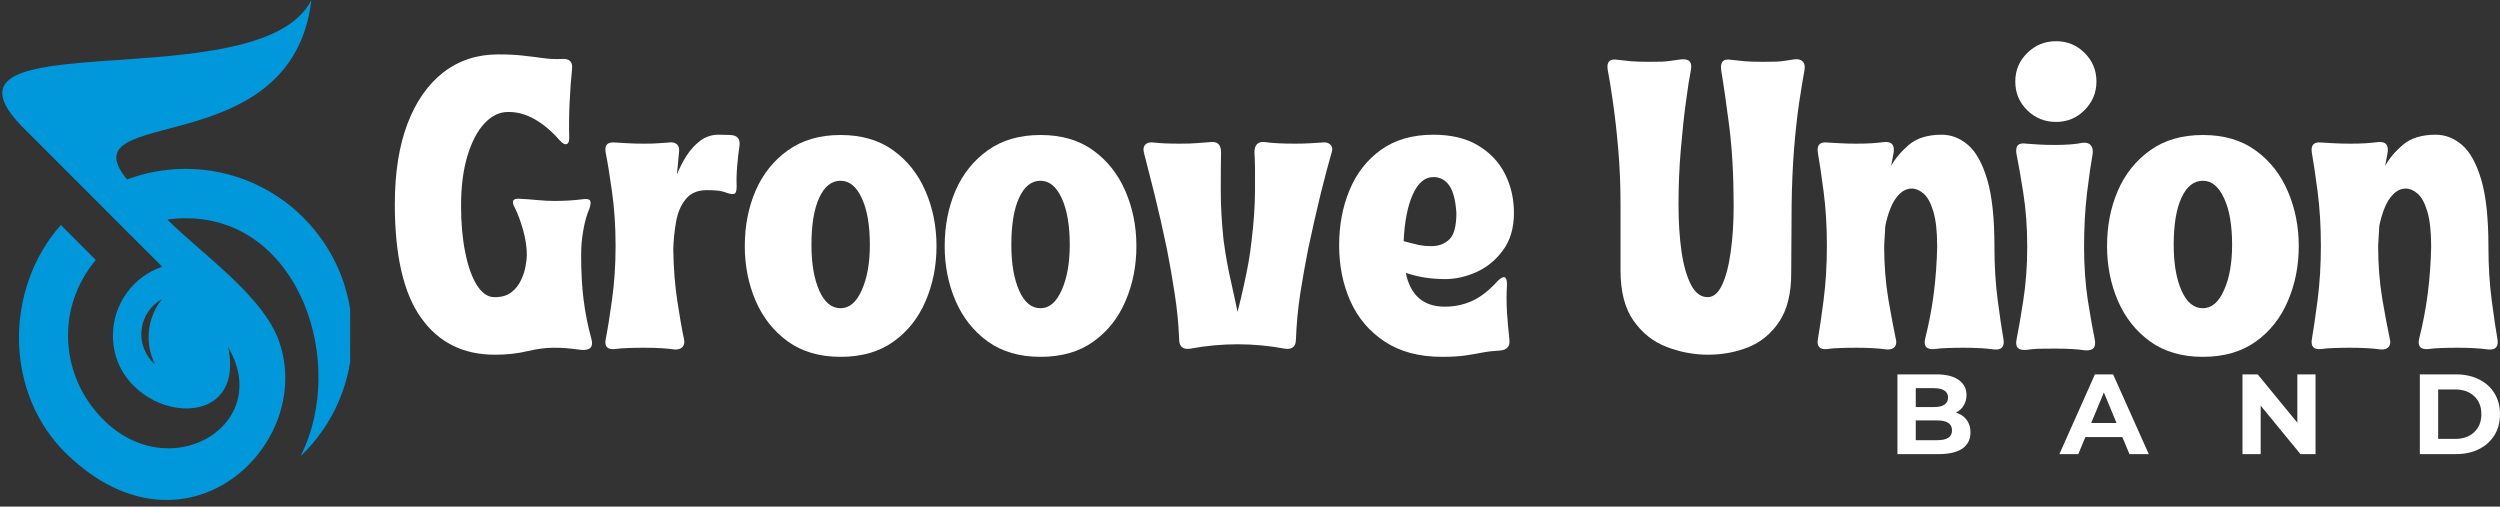 <svg xmlns="http://www.w3.org/2000/svg" xmlns:xlink="http://www.w3.org/1999/xlink" zoomAndPan="magnify" preserveAspectRatio="xMidYMid meet" version="1.0" viewBox="47 160.3 274.87 55.7"><rect x="47" y="160.3" width="274.87" height="55.7" fill="#333333" stroke="none"/><defs><g/><clipPath id="99e3d0d8e2"><path d="M 47 160.301 L 85.5 160.301 L 85.5 216 L 47 216 Z M 47 160.301 " clip-rule="nonzero"/></clipPath></defs><g fill="#ffffff" fill-opacity="1"><g transform="translate(89.816, 198.627)"><g><path d="M 11.625 0.672 L 11.578 0.672 C 8.109 0.672 5.41 -0.676 3.484 -3.375 C 1.555 -6.07 0.594 -10.238 0.594 -15.875 C 0.594 -19.312 1.055 -22.258 1.984 -24.719 C 2.922 -27.176 4.238 -29.062 5.938 -30.375 C 7.645 -31.688 9.645 -32.344 11.938 -32.344 L 11.984 -32.344 C 13.066 -32.344 13.992 -32.297 14.766 -32.203 C 15.535 -32.117 16.242 -32.031 16.891 -31.938 C 17.547 -31.844 18.234 -31.812 18.953 -31.844 C 19.797 -31.906 20.172 -31.531 20.078 -30.719 C 19.961 -29.602 19.875 -28.391 19.812 -27.078 C 19.75 -25.766 19.734 -24.52 19.766 -23.344 C 19.797 -22.832 19.695 -22.547 19.469 -22.484 C 19.25 -22.422 18.973 -22.586 18.641 -22.984 C 17.797 -23.941 16.906 -24.688 15.969 -25.219 C 15.031 -25.75 14.082 -26.016 13.125 -26.016 L 13.031 -26.016 C 12.094 -26.016 11.227 -25.594 10.438 -24.75 C 9.656 -23.906 9.031 -22.703 8.562 -21.141 C 8.102 -19.586 7.875 -17.773 7.875 -15.703 C 7.875 -13.828 8.023 -12.129 8.328 -10.609 C 8.629 -9.086 9.055 -7.879 9.609 -6.984 C 10.172 -6.098 10.812 -5.656 11.531 -5.656 L 11.625 -5.656 C 12.344 -5.656 12.938 -5.832 13.406 -6.188 C 13.875 -6.551 14.227 -7 14.469 -7.531 C 14.719 -8.062 14.883 -8.57 14.969 -9.062 C 15.062 -9.562 15.109 -9.961 15.109 -10.266 C 15.109 -11.141 14.973 -12.055 14.703 -13.016 C 14.43 -13.984 14.129 -14.801 13.797 -15.469 C 13.367 -16.219 13.566 -16.551 14.391 -16.469 C 15.016 -16.438 15.648 -16.391 16.297 -16.328 C 16.953 -16.266 17.566 -16.234 18.141 -16.234 C 18.68 -16.234 19.211 -16.25 19.734 -16.281 C 20.266 -16.312 20.773 -16.359 21.266 -16.422 C 21.711 -16.484 21.977 -16.43 22.062 -16.266 C 22.156 -16.098 22.129 -15.801 21.984 -15.375 C 21.711 -14.75 21.492 -13.984 21.328 -13.078 C 21.16 -12.172 21.078 -11.234 21.078 -10.266 C 21.078 -8.516 21.164 -6.895 21.344 -5.406 C 21.531 -3.914 21.816 -2.473 22.203 -1.078 C 22.453 -0.18 22.078 0.223 21.078 0.141 C 20.359 0.047 19.816 -0.016 19.453 -0.047 C 19.086 -0.078 18.602 -0.094 18 -0.094 C 17.188 -0.094 16.242 0.031 15.172 0.281 C 14.109 0.539 12.926 0.672 11.625 0.672 Z M 11.625 0.672 "/></g></g></g><g fill="#ffffff" fill-opacity="1"><g transform="translate(112.744, 198.627)"><g><path d="M 8.375 0.094 C 7.531 -0.031 6.426 -0.094 5.062 -0.094 C 4.375 -0.094 3.785 -0.082 3.297 -0.062 C 2.816 -0.051 2.352 -0.016 1.906 0.047 C 1.031 0.141 0.68 -0.234 0.859 -1.078 C 1.066 -2.109 1.297 -3.539 1.547 -5.375 C 1.805 -7.219 1.938 -9.195 1.938 -11.312 C 1.938 -13.445 1.805 -15.422 1.547 -17.234 C 1.297 -19.047 1.066 -20.461 0.859 -21.484 C 0.68 -22.359 1.031 -22.75 1.906 -22.656 C 2.352 -22.633 2.816 -22.609 3.297 -22.578 C 3.785 -22.547 4.375 -22.531 5.062 -22.531 C 5.758 -22.531 6.285 -22.547 6.641 -22.578 C 7.004 -22.609 7.383 -22.633 7.781 -22.656 C 8.176 -22.719 8.477 -22.648 8.688 -22.453 C 8.895 -22.266 8.969 -21.957 8.906 -21.531 L 8.688 -19.141 C 8.957 -19.828 9.301 -20.504 9.719 -21.172 C 10.145 -21.836 10.648 -22.395 11.234 -22.844 C 11.828 -23.289 12.5 -23.516 13.25 -23.516 C 13.488 -23.516 13.723 -23.508 13.953 -23.5 C 14.18 -23.488 14.383 -23.484 14.562 -23.484 C 15.32 -23.453 15.656 -23.055 15.562 -22.297 C 15.469 -21.691 15.383 -20.969 15.312 -20.125 C 15.238 -19.281 15.219 -18.516 15.25 -17.828 C 15.25 -17.398 15.18 -17.141 15.047 -17.047 C 14.91 -16.961 14.645 -16.977 14.25 -17.094 C 13.852 -17.25 13.469 -17.344 13.094 -17.375 C 12.719 -17.406 12.348 -17.422 11.984 -17.422 C 10.961 -17.422 10.188 -17.094 9.656 -16.438 C 9.125 -15.789 8.77 -14.969 8.594 -13.969 C 8.414 -12.977 8.312 -11.957 8.281 -10.906 C 8.312 -8.852 8.461 -6.941 8.734 -5.172 C 9.004 -3.41 9.242 -2.047 9.453 -1.078 C 9.547 -0.691 9.492 -0.391 9.297 -0.172 C 9.098 0.035 8.789 0.125 8.375 0.094 Z M 8.375 0.094 "/></g></g></g><g fill="#ffffff" fill-opacity="1"><g transform="translate(128.436, 198.627)"><g><path d="M 10.984 0.906 C 8.691 0.906 6.758 0.344 5.188 -0.781 C 3.625 -1.914 2.441 -3.41 1.641 -5.266 C 0.848 -7.117 0.453 -9.117 0.453 -11.266 C 0.453 -13.492 0.848 -15.523 1.641 -17.359 C 2.441 -19.203 3.625 -20.68 5.188 -21.797 C 6.758 -22.922 8.691 -23.484 10.984 -23.484 C 13.305 -23.484 15.242 -22.914 16.797 -21.781 C 18.359 -20.645 19.535 -19.148 20.328 -17.297 C 21.129 -15.441 21.531 -13.43 21.531 -11.266 C 21.531 -9.086 21.129 -7.07 20.328 -5.219 C 19.535 -3.363 18.359 -1.879 16.797 -0.766 C 15.242 0.348 13.305 0.906 10.984 0.906 Z M 10.984 -4.438 C 11.953 -4.438 12.727 -5.098 13.312 -6.422 C 13.906 -7.742 14.203 -9.406 14.203 -11.406 C 14.203 -13.57 13.906 -15.285 13.312 -16.547 C 12.727 -17.816 11.953 -18.453 10.984 -18.453 C 9.992 -18.453 9.211 -17.832 8.641 -16.594 C 8.066 -15.363 7.781 -13.633 7.781 -11.406 C 7.781 -9.352 8.066 -7.676 8.641 -6.375 C 9.211 -5.082 9.992 -4.438 10.984 -4.438 Z M 10.984 -4.438 "/></g></g></g><g fill="#ffffff" fill-opacity="1"><g transform="translate(150.414, 198.627)"><g><path d="M 10.984 0.906 C 8.691 0.906 6.758 0.344 5.188 -0.781 C 3.625 -1.914 2.441 -3.41 1.641 -5.266 C 0.848 -7.117 0.453 -9.117 0.453 -11.266 C 0.453 -13.492 0.848 -15.523 1.641 -17.359 C 2.441 -19.203 3.625 -20.68 5.188 -21.797 C 6.758 -22.922 8.691 -23.484 10.984 -23.484 C 13.305 -23.484 15.242 -22.914 16.797 -21.781 C 18.359 -20.645 19.535 -19.148 20.328 -17.297 C 21.129 -15.441 21.531 -13.43 21.531 -11.266 C 21.531 -9.086 21.129 -7.07 20.328 -5.219 C 19.535 -3.363 18.359 -1.879 16.797 -0.766 C 15.242 0.348 13.305 0.906 10.984 0.906 Z M 10.984 -4.438 C 11.953 -4.438 12.727 -5.098 13.312 -6.422 C 13.906 -7.742 14.203 -9.406 14.203 -11.406 C 14.203 -13.57 13.906 -15.285 13.312 -16.547 C 12.727 -17.816 11.953 -18.453 10.984 -18.453 C 9.992 -18.453 9.211 -17.832 8.641 -16.594 C 8.066 -15.363 7.781 -13.633 7.781 -11.406 C 7.781 -9.352 8.066 -7.676 8.641 -6.375 C 9.211 -5.082 9.992 -4.438 10.984 -4.438 Z M 10.984 -4.438 "/></g></g></g><g fill="#ffffff" fill-opacity="1"><g transform="translate(172.393, 198.627)"><g><path d="M 5.516 0 C 4.672 0.145 4.25 -0.203 4.25 -1.047 C 4.188 -2.703 4.023 -4.359 3.766 -6.016 C 3.516 -7.672 3.223 -9.344 2.891 -11.031 C 2.441 -13.176 1.984 -15.191 1.516 -17.078 C 1.047 -18.961 0.676 -20.414 0.406 -21.438 C 0.281 -21.863 0.316 -22.188 0.516 -22.406 C 0.711 -22.633 1.023 -22.719 1.453 -22.656 C 2.172 -22.57 3.133 -22.531 4.344 -22.531 C 5.125 -22.531 5.754 -22.551 6.234 -22.594 C 6.723 -22.633 7.207 -22.672 7.688 -22.703 C 8.469 -22.797 8.859 -22.422 8.859 -21.578 C 8.836 -20.609 8.828 -19.227 8.828 -17.438 C 8.828 -15.645 8.93 -13.797 9.141 -11.891 C 9.254 -11.047 9.379 -10.25 9.516 -9.5 C 9.648 -8.75 9.816 -7.941 10.016 -7.078 C 10.211 -6.223 10.43 -5.207 10.672 -4.031 C 10.973 -5.207 11.211 -6.219 11.391 -7.062 C 11.578 -7.906 11.738 -8.703 11.875 -9.453 C 12.008 -10.203 12.125 -11.016 12.219 -11.891 C 12.457 -13.797 12.582 -15.645 12.594 -17.438 C 12.613 -19.227 12.594 -20.609 12.531 -21.578 C 12.531 -22.422 12.922 -22.797 13.703 -22.703 C 14.547 -22.586 15.648 -22.531 17.016 -22.531 C 17.672 -22.531 18.223 -22.547 18.672 -22.578 C 19.129 -22.609 19.555 -22.633 19.953 -22.656 C 20.367 -22.719 20.68 -22.633 20.891 -22.406 C 21.109 -22.188 21.141 -21.863 20.984 -21.438 C 20.68 -20.414 20.297 -18.961 19.828 -17.078 C 19.367 -15.191 18.91 -13.176 18.453 -11.031 C 18.117 -9.344 17.82 -7.672 17.562 -6.016 C 17.312 -4.359 17.156 -2.703 17.094 -1.047 C 17.094 -0.203 16.672 0.145 15.828 0 C 12.391 -0.633 8.953 -0.633 5.516 0 Z M 5.516 0 "/></g></g></g><g fill="#ffffff" fill-opacity="1"><g transform="translate(193.783, 198.627)"><g><path d="M 11.766 0.906 C 9.254 0.906 7.156 0.348 5.469 -0.766 C 3.781 -1.879 2.52 -3.363 1.688 -5.219 C 0.863 -7.07 0.453 -9.117 0.453 -11.359 C 0.453 -13.586 0.836 -15.617 1.609 -17.453 C 2.379 -19.297 3.531 -20.766 5.062 -21.859 C 6.602 -22.961 8.52 -23.516 10.812 -23.516 C 12.801 -23.516 14.453 -23.113 15.766 -22.312 C 17.078 -21.52 18.055 -20.473 18.703 -19.172 C 19.348 -17.879 19.672 -16.461 19.672 -14.922 C 19.672 -13.266 19.27 -11.895 18.469 -10.812 C 17.676 -9.727 16.695 -8.926 15.531 -8.406 C 14.375 -7.895 13.238 -7.641 12.125 -7.641 C 11.363 -7.641 10.609 -7.695 9.859 -7.812 C 9.109 -7.938 8.414 -8.109 7.781 -8.328 C 8.289 -5.848 9.723 -4.609 12.078 -4.609 C 13.129 -4.609 14.125 -4.816 15.062 -5.234 C 16 -5.66 16.938 -6.391 17.875 -7.422 C 18.562 -8.109 18.906 -7.988 18.906 -7.062 C 18.844 -6.031 18.844 -5.016 18.906 -4.016 C 18.969 -3.023 19.055 -2.02 19.172 -1 C 19.266 -0.238 18.906 0.164 18.094 0.219 C 17.457 0.25 16.852 0.316 16.281 0.422 C 15.707 0.535 15.07 0.645 14.375 0.75 C 13.688 0.852 12.816 0.906 11.766 0.906 Z M 10.625 -11.266 C 11.383 -11.266 12.023 -11.504 12.547 -11.984 C 13.078 -12.461 13.344 -13.441 13.344 -14.922 C 13.25 -16.336 12.984 -17.348 12.547 -17.953 C 12.109 -18.555 11.531 -18.859 10.812 -18.859 C 9.875 -18.859 9.117 -18.219 8.547 -16.938 C 7.973 -15.656 7.641 -13.945 7.547 -11.812 C 8.117 -11.656 8.629 -11.523 9.078 -11.422 C 9.535 -11.316 10.051 -11.266 10.625 -11.266 Z M 10.625 -11.266 "/></g></g></g><g fill="#ffffff" fill-opacity="1"><g transform="translate(214.223, 198.627)"><g/></g></g><g fill="#ffffff" fill-opacity="1"><g transform="translate(223.268, 198.627)"><g><path d="M 11.531 0.672 C 9.969 0.672 8.445 0.383 6.969 -0.188 C 5.488 -0.758 4.273 -1.723 3.328 -3.078 C 2.379 -4.43 1.906 -6.27 1.906 -8.594 L 1.906 -15.875 C 1.906 -17.988 1.82 -20 1.656 -21.906 C 1.488 -23.82 1.297 -25.535 1.078 -27.047 C 0.867 -28.555 0.676 -29.75 0.5 -30.625 C 0.344 -31.531 0.719 -31.906 1.625 -31.75 C 2.051 -31.695 2.523 -31.645 3.047 -31.594 C 3.578 -31.551 4.219 -31.531 4.969 -31.531 C 5.602 -31.531 6.094 -31.535 6.438 -31.547 C 6.789 -31.566 7.117 -31.598 7.422 -31.641 C 7.723 -31.68 8.098 -31.734 8.547 -31.797 C 9.453 -31.891 9.816 -31.5 9.641 -30.625 C 9.484 -29.844 9.301 -28.672 9.094 -27.109 C 8.883 -25.555 8.695 -23.801 8.531 -21.844 C 8.363 -19.883 8.281 -17.895 8.281 -15.875 C 8.281 -13.945 8.391 -12.211 8.609 -10.672 C 8.836 -9.141 9.188 -7.922 9.656 -7.016 C 10.125 -6.109 10.734 -5.656 11.484 -5.656 C 12.117 -5.656 12.645 -6.098 13.062 -6.984 C 13.488 -7.879 13.805 -9.086 14.016 -10.609 C 14.234 -12.129 14.344 -13.828 14.344 -15.703 C 14.344 -19.016 14.176 -21.969 13.844 -24.562 C 13.508 -27.156 13.223 -29.145 12.984 -30.531 C 12.828 -31.5 13.188 -31.906 14.062 -31.75 C 14.551 -31.695 15.051 -31.645 15.562 -31.594 C 16.07 -31.551 16.703 -31.531 17.453 -31.531 C 18.117 -31.531 18.633 -31.535 19 -31.547 C 19.363 -31.566 19.68 -31.598 19.953 -31.641 C 20.223 -31.68 20.566 -31.734 20.984 -31.797 C 21.41 -31.859 21.727 -31.781 21.938 -31.562 C 22.145 -31.352 22.207 -31.023 22.125 -30.578 C 21.969 -29.734 21.773 -28.562 21.547 -27.062 C 21.328 -25.57 21.141 -23.867 20.984 -21.953 C 20.836 -20.047 20.75 -18.02 20.719 -15.875 L 20.672 -8.281 C 20.672 -6.051 20.234 -4.281 19.359 -2.969 C 18.484 -1.656 17.352 -0.719 15.969 -0.156 C 14.582 0.395 13.102 0.672 11.531 0.672 Z M 11.531 0.672 "/></g></g></g><g fill="#ffffff" fill-opacity="1"><g transform="translate(245.879, 198.627)"><g><path d="M 8.547 0.094 C 7.672 -0.031 6.555 -0.094 5.203 -0.094 C 4.535 -0.094 3.945 -0.082 3.438 -0.062 C 2.926 -0.051 2.457 -0.016 2.031 0.047 C 1.188 0.141 0.844 -0.234 1 -1.078 C 1.176 -2.078 1.383 -3.504 1.625 -5.359 C 1.863 -7.211 1.984 -9.195 1.984 -11.312 C 1.984 -13.445 1.863 -15.426 1.625 -17.25 C 1.383 -19.082 1.176 -20.492 1 -21.484 C 0.844 -22.359 1.188 -22.75 2.031 -22.656 C 2.457 -22.633 2.926 -22.609 3.438 -22.578 C 3.945 -22.547 4.535 -22.531 5.203 -22.531 C 5.898 -22.531 6.473 -22.547 6.922 -22.578 C 7.367 -22.609 7.805 -22.648 8.234 -22.703 C 9.109 -22.797 9.469 -22.391 9.312 -21.484 L 9.047 -20.078 C 9.473 -20.867 10.117 -21.641 10.984 -22.391 C 11.859 -23.141 13.066 -23.516 14.609 -23.516 C 15.66 -23.516 16.625 -23.141 17.5 -22.391 C 18.375 -21.641 19.078 -20.375 19.609 -18.594 C 20.141 -16.812 20.406 -14.352 20.406 -11.219 C 20.406 -9.102 20.523 -7.133 20.766 -5.312 C 21.004 -3.488 21.211 -2.078 21.391 -1.078 C 21.547 -0.211 21.203 0.176 20.359 0.094 C 19.484 -0.031 18.367 -0.094 17.016 -0.094 C 16.316 -0.094 15.723 -0.082 15.234 -0.062 C 14.754 -0.051 14.289 -0.016 13.844 0.047 C 12.938 0.141 12.586 -0.25 12.797 -1.125 C 13.223 -2.812 13.539 -4.492 13.75 -6.172 C 13.957 -7.848 14.078 -9.531 14.109 -11.219 C 14.109 -12.906 13.961 -14.207 13.672 -15.125 C 13.391 -16.051 13.035 -16.691 12.609 -17.047 C 12.191 -17.41 11.758 -17.594 11.312 -17.594 C 10.801 -17.594 10.336 -17.379 9.922 -16.953 C 9.516 -16.535 9.191 -16.008 8.953 -15.375 C 8.711 -14.75 8.531 -14.117 8.406 -13.484 L 8.281 -11.312 C 8.281 -9.195 8.438 -7.219 8.75 -5.375 C 9.07 -3.539 9.336 -2.125 9.547 -1.125 C 9.66 -0.738 9.629 -0.43 9.453 -0.203 C 9.273 0.023 8.973 0.125 8.547 0.094 Z M 8.547 0.094 "/></g></g></g><g fill="#ffffff" fill-opacity="1"><g transform="translate(267.812, 198.627)"><g><path d="M 5.25 -24.922 C 4.008 -24.922 2.953 -25.348 2.078 -26.203 C 1.203 -27.066 0.766 -28.117 0.766 -29.359 C 0.766 -30.598 1.203 -31.645 2.078 -32.5 C 2.953 -33.363 4.008 -33.797 5.25 -33.797 C 6.488 -33.797 7.535 -33.363 8.391 -32.5 C 9.254 -31.645 9.688 -30.598 9.688 -29.359 C 9.688 -28.148 9.254 -27.109 8.391 -26.234 C 7.535 -25.359 6.488 -24.922 5.25 -24.922 Z M 8.406 0.188 C 7.562 0.062 6.461 0 5.109 0 C 4.422 0 3.832 0.004 3.344 0.016 C 2.863 0.035 2.41 0.078 1.984 0.141 C 1.086 0.223 0.727 -0.156 0.906 -1 C 1.113 -2.02 1.359 -3.445 1.641 -5.281 C 1.93 -7.125 2.078 -9.102 2.078 -11.219 C 2.078 -13.332 1.93 -15.301 1.641 -17.125 C 1.359 -18.945 1.113 -20.352 0.906 -21.344 C 0.727 -22.281 1.086 -22.676 1.984 -22.531 C 2.41 -22.5 2.863 -22.469 3.344 -22.438 C 3.832 -22.406 4.422 -22.391 5.109 -22.391 C 6.41 -22.391 7.422 -22.469 8.141 -22.625 C 8.566 -22.676 8.875 -22.586 9.062 -22.359 C 9.258 -22.141 9.328 -21.816 9.266 -21.391 C 9.086 -20.398 8.883 -18.984 8.656 -17.141 C 8.438 -15.305 8.328 -13.332 8.328 -11.219 C 8.328 -9.051 8.469 -7.062 8.75 -5.25 C 9.039 -3.438 9.289 -2.02 9.5 -1 C 9.676 -0.125 9.312 0.27 8.406 0.188 Z M 8.406 0.188 "/></g></g></g><g fill="#ffffff" fill-opacity="1"><g transform="translate(278.213, 198.627)"><g><path d="M 10.984 0.906 C 8.691 0.906 6.758 0.344 5.188 -0.781 C 3.625 -1.914 2.441 -3.41 1.641 -5.266 C 0.848 -7.117 0.453 -9.117 0.453 -11.266 C 0.453 -13.492 0.848 -15.523 1.641 -17.359 C 2.441 -19.203 3.625 -20.68 5.188 -21.797 C 6.758 -22.922 8.691 -23.484 10.984 -23.484 C 13.305 -23.484 15.242 -22.914 16.797 -21.781 C 18.359 -20.645 19.535 -19.148 20.328 -17.297 C 21.129 -15.441 21.531 -13.43 21.531 -11.266 C 21.531 -9.086 21.129 -7.07 20.328 -5.219 C 19.535 -3.363 18.359 -1.879 16.797 -0.766 C 15.242 0.348 13.305 0.906 10.984 0.906 Z M 10.984 -4.438 C 11.953 -4.438 12.727 -5.098 13.312 -6.422 C 13.906 -7.742 14.203 -9.406 14.203 -11.406 C 14.203 -13.57 13.906 -15.285 13.312 -16.547 C 12.727 -17.816 11.953 -18.453 10.984 -18.453 C 9.992 -18.453 9.211 -17.832 8.641 -16.594 C 8.066 -15.363 7.781 -13.633 7.781 -11.406 C 7.781 -9.352 8.066 -7.676 8.641 -6.375 C 9.211 -5.082 9.992 -4.438 10.984 -4.438 Z M 10.984 -4.438 "/></g></g></g><g fill="#ffffff" fill-opacity="1"><g transform="translate(300.192, 198.627)"><g><path d="M 8.547 0.094 C 7.672 -0.031 6.555 -0.094 5.203 -0.094 C 4.535 -0.094 3.945 -0.082 3.438 -0.062 C 2.926 -0.051 2.457 -0.016 2.031 0.047 C 1.188 0.141 0.844 -0.234 1 -1.078 C 1.176 -2.078 1.383 -3.504 1.625 -5.359 C 1.863 -7.211 1.984 -9.195 1.984 -11.312 C 1.984 -13.445 1.863 -15.426 1.625 -17.25 C 1.383 -19.082 1.176 -20.492 1 -21.484 C 0.844 -22.359 1.188 -22.75 2.031 -22.656 C 2.457 -22.633 2.926 -22.609 3.438 -22.578 C 3.945 -22.547 4.535 -22.531 5.203 -22.531 C 5.898 -22.531 6.473 -22.547 6.922 -22.578 C 7.367 -22.609 7.805 -22.648 8.234 -22.703 C 9.109 -22.797 9.469 -22.391 9.312 -21.484 L 9.047 -20.078 C 9.473 -20.867 10.117 -21.641 10.984 -22.391 C 11.859 -23.141 13.066 -23.516 14.609 -23.516 C 15.66 -23.516 16.625 -23.141 17.5 -22.391 C 18.375 -21.641 19.078 -20.375 19.609 -18.594 C 20.141 -16.812 20.406 -14.352 20.406 -11.219 C 20.406 -9.102 20.523 -7.133 20.766 -5.312 C 21.004 -3.488 21.211 -2.078 21.391 -1.078 C 21.547 -0.211 21.203 0.176 20.359 0.094 C 19.484 -0.031 18.367 -0.094 17.016 -0.094 C 16.316 -0.094 15.723 -0.082 15.234 -0.062 C 14.754 -0.051 14.289 -0.016 13.844 0.047 C 12.938 0.141 12.586 -0.25 12.797 -1.125 C 13.223 -2.812 13.539 -4.492 13.75 -6.172 C 13.957 -7.848 14.078 -9.531 14.109 -11.219 C 14.109 -12.906 13.961 -14.207 13.672 -15.125 C 13.391 -16.051 13.035 -16.691 12.609 -17.047 C 12.191 -17.41 11.758 -17.594 11.312 -17.594 C 10.801 -17.594 10.336 -17.379 9.922 -16.953 C 9.516 -16.535 9.191 -16.008 8.953 -15.375 C 8.711 -14.75 8.531 -14.117 8.406 -13.484 L 8.281 -11.312 C 8.281 -9.195 8.438 -7.219 8.75 -5.375 C 9.07 -3.539 9.336 -2.125 9.547 -1.125 C 9.66 -0.738 9.629 -0.43 9.453 -0.203 C 9.273 0.023 8.973 0.125 8.547 0.094 Z M 8.547 0.094 "/></g></g></g><g fill="#ffffff" fill-opacity="1"><g transform="translate(254.573, 210.228)"><g><path d="M 7.484 -4.562 C 7.984 -4.406 8.375 -4.141 8.656 -3.766 C 8.938 -3.391 9.078 -2.93 9.078 -2.391 C 9.078 -1.617 8.781 -1.023 8.188 -0.609 C 7.594 -0.203 6.723 0 5.578 0 L 1.047 0 L 1.047 -8.766 L 5.328 -8.766 C 6.398 -8.766 7.219 -8.562 7.781 -8.156 C 8.352 -7.75 8.641 -7.191 8.641 -6.484 C 8.641 -6.066 8.535 -5.688 8.328 -5.344 C 8.129 -5.008 7.848 -4.75 7.484 -4.562 Z M 3.062 -7.25 L 3.062 -5.172 L 5.078 -5.172 C 5.578 -5.172 5.957 -5.258 6.219 -5.438 C 6.477 -5.613 6.609 -5.875 6.609 -6.219 C 6.609 -6.562 6.477 -6.816 6.219 -6.984 C 5.957 -7.16 5.578 -7.25 5.078 -7.25 Z M 5.422 -1.531 C 5.961 -1.531 6.367 -1.617 6.641 -1.797 C 6.91 -1.973 7.047 -2.242 7.047 -2.609 C 7.047 -3.336 6.504 -3.703 5.422 -3.703 L 3.062 -3.703 L 3.062 -1.531 Z M 5.422 -1.531 "/></g></g></g><g fill="#ffffff" fill-opacity="1"><g transform="translate(273.535, 210.228)"><g><path d="M 6.812 -1.875 L 2.75 -1.875 L 1.969 0 L -0.109 0 L 3.797 -8.766 L 5.797 -8.766 L 9.719 0 L 7.594 0 Z M 6.172 -3.422 L 4.781 -6.781 L 3.391 -3.422 Z M 6.172 -3.422 "/></g></g></g><g fill="#ffffff" fill-opacity="1"><g transform="translate(292.51, 210.228)"><g><path d="M 9.078 -8.766 L 9.078 0 L 7.422 0 L 3.047 -5.328 L 3.047 0 L 1.047 0 L 1.047 -8.766 L 2.719 -8.766 L 7.078 -3.453 L 7.078 -8.766 Z M 9.078 -8.766 "/></g></g></g><g fill="#ffffff" fill-opacity="1"><g transform="translate(312.01, 210.228)"><g><path d="M 1.047 -8.766 L 5.031 -8.766 C 5.977 -8.766 6.816 -8.582 7.547 -8.219 C 8.273 -7.863 8.844 -7.352 9.25 -6.688 C 9.656 -6.031 9.859 -5.266 9.859 -4.391 C 9.859 -3.504 9.656 -2.734 9.25 -2.078 C 8.844 -1.422 8.273 -0.91 7.547 -0.547 C 6.816 -0.18 5.977 0 5.031 0 L 1.047 0 Z M 4.922 -1.672 C 5.797 -1.672 6.492 -1.914 7.016 -2.406 C 7.547 -2.895 7.812 -3.555 7.812 -4.391 C 7.812 -5.223 7.547 -5.883 7.016 -6.375 C 6.492 -6.863 5.797 -7.109 4.922 -7.109 L 3.062 -7.109 L 3.062 -1.672 Z M 4.922 -1.672 "/></g></g></g><g clip-path="url(#99e3d0d8e2)"><path fill="#0098da" d="M 64.828 193.168 C 63.18 195.207 62.871 198.023 64.043 200.371 C 62.961 199.418 62.406 198 62.562 196.566 C 62.719 195.133 63.562 193.867 64.828 193.168 M 56.836 204.621 C 53.629 200.086 53.543 193.625 57.535 188.887 L 53.691 185.039 C 47.414 192.121 47.465 203.625 54.387 210.273 C 67.449 222.82 81.738 209.145 77.66 197.77 C 75.863 192.762 69.191 188.23 65.406 184.445 C 66.059 184.344 66.727 184.293 67.406 184.293 C 79.988 184.293 85.203 200.289 80.043 210.461 C 83.547 207.125 85.73 202.414 85.73 197.191 C 85.73 187.074 77.527 178.867 67.406 178.867 C 65.148 178.867 62.984 179.277 60.984 180.027 L 60.902 179.945 C 54.309 171.762 79.094 178.391 81.234 160.324 C 75.551 171.414 37.5 162.289 49.617 174.406 L 57.188 181.98 L 61.129 185.922 L 64.836 189.625 C 61.684 190.695 59.418 193.68 59.418 197.191 C 59.418 206.395 74.23 208.773 72.09 198.48 C 77.461 207.629 64.02 214.793 56.836 204.621 Z M 56.836 204.621 " fill-opacity="1" fill-rule="evenodd"/></g></svg>